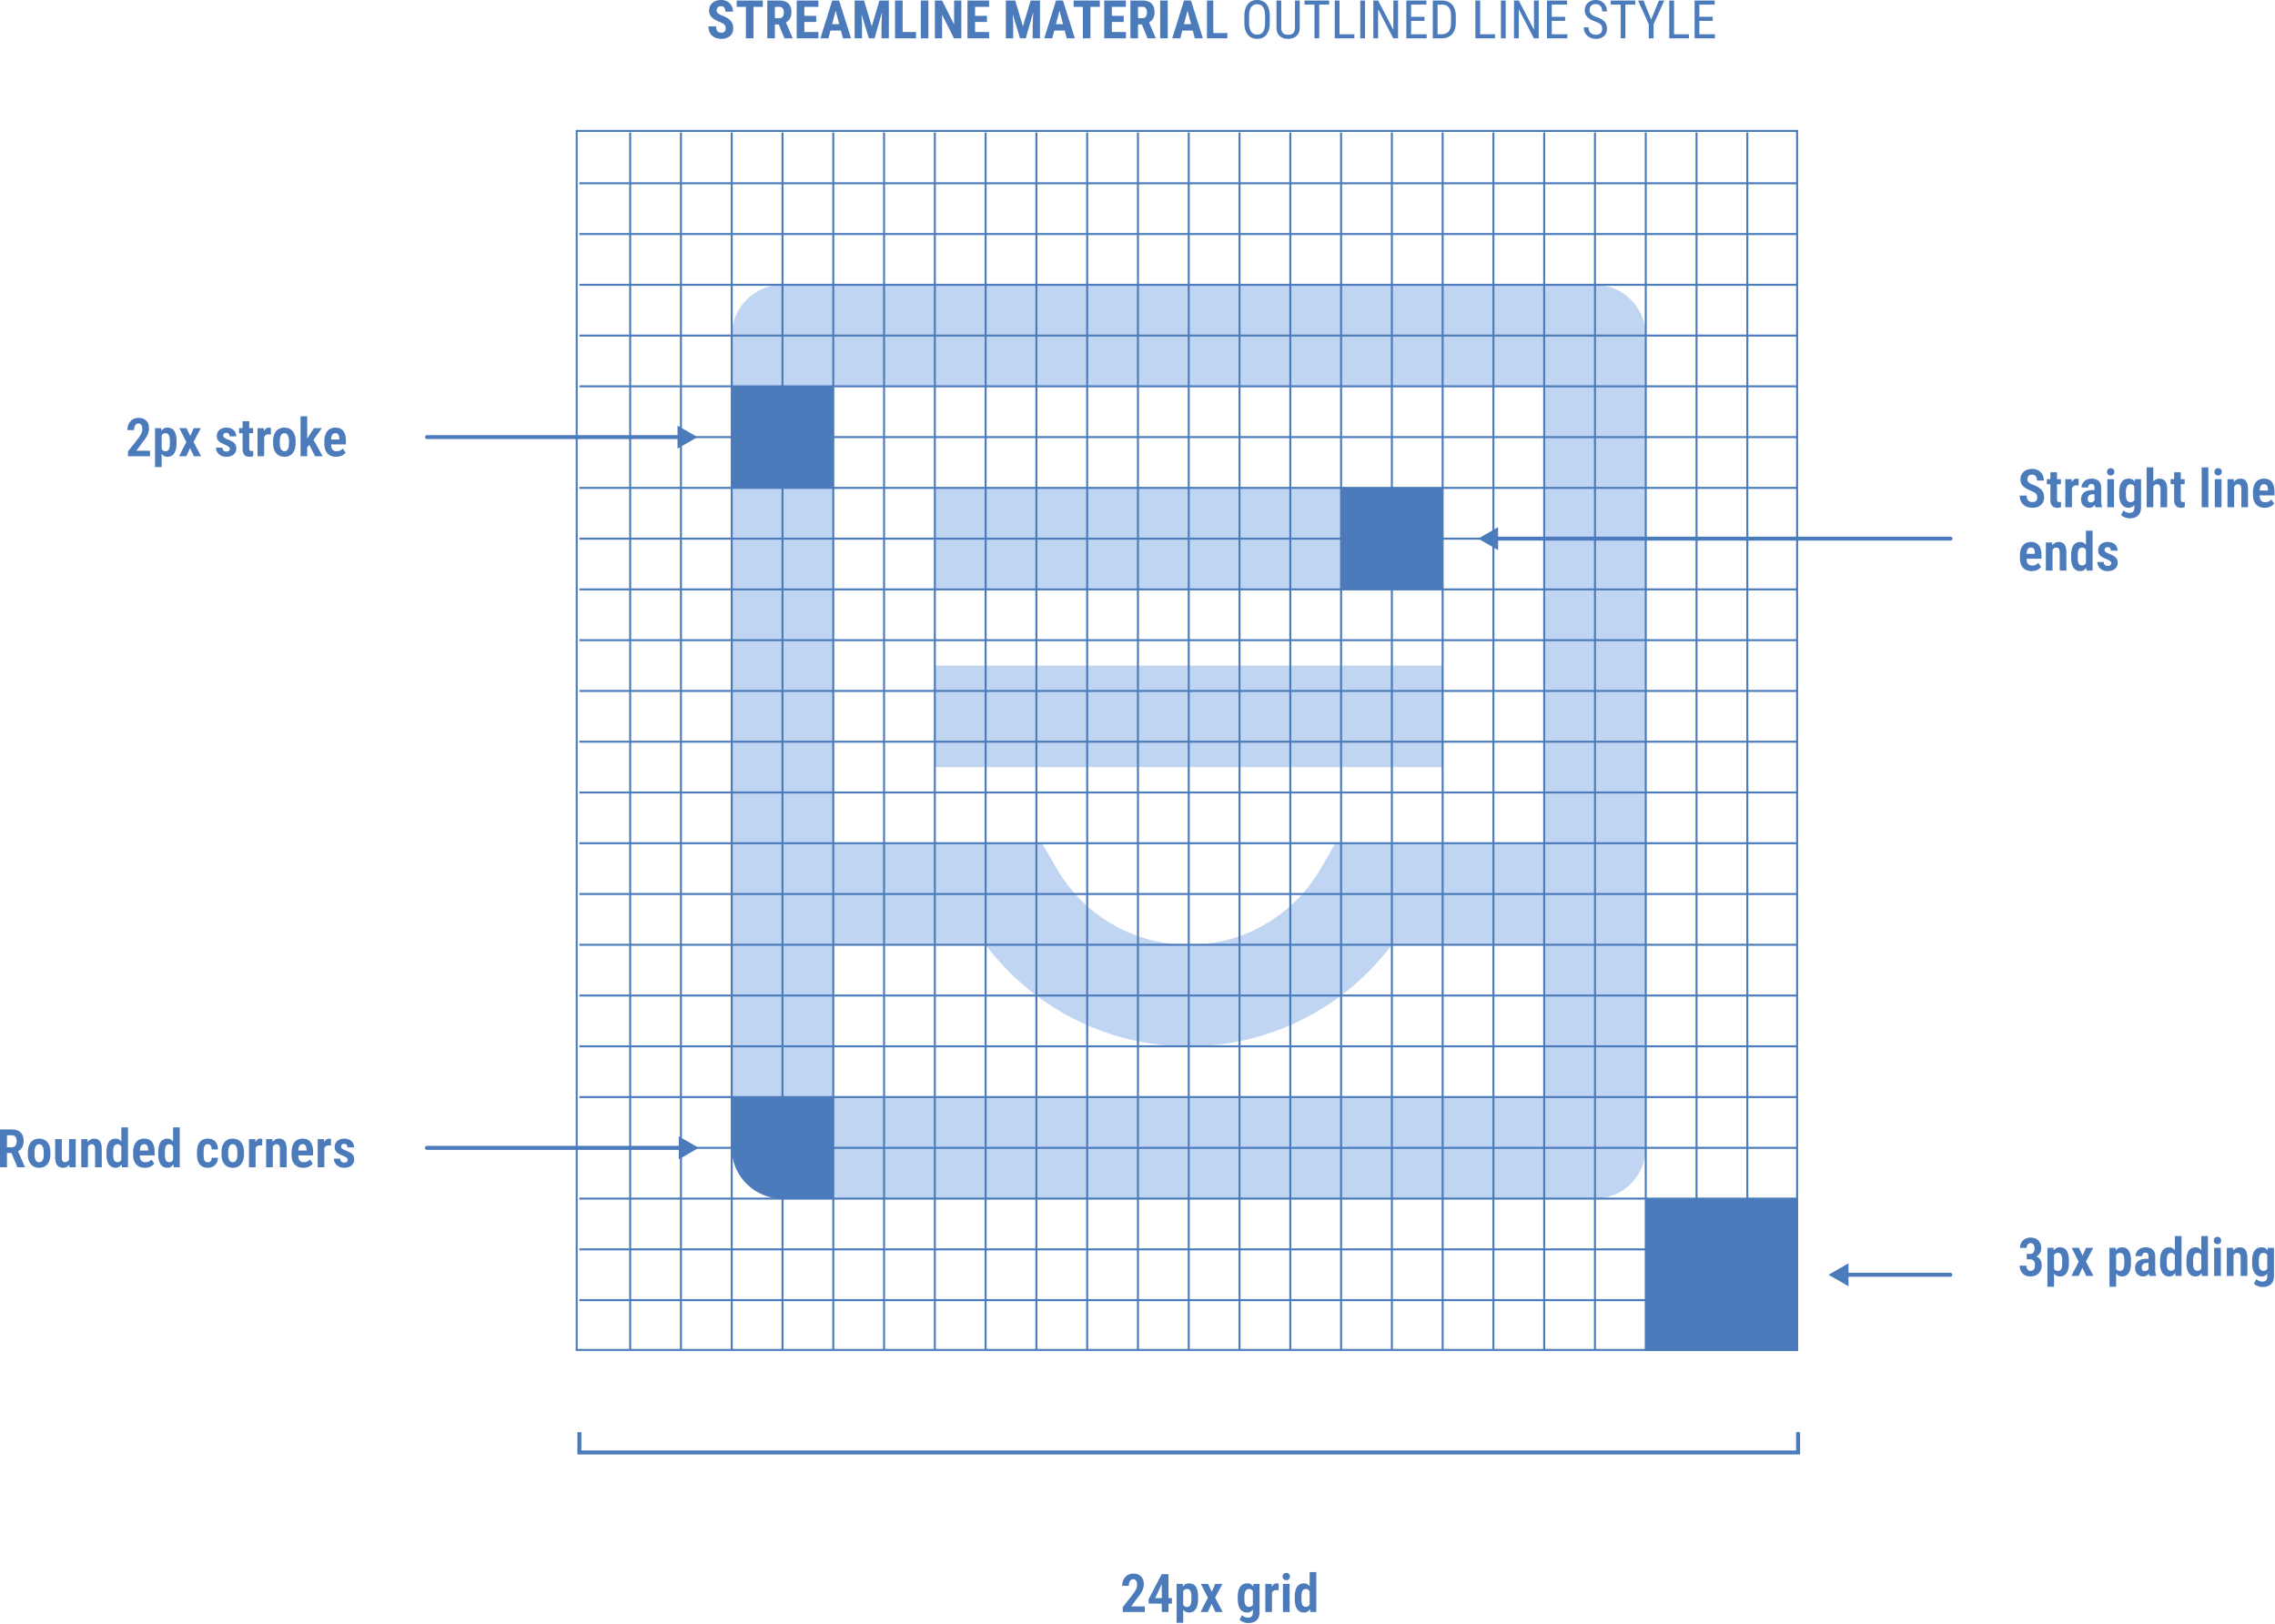 <svg xmlns="http://www.w3.org/2000/svg" width="898" height="641" fill="none"><path fill="#C0D5F1" d="M629.58 112.435c11.07 0 20.044 8.974 20.044 20.044v320.706c0 11.069-8.974 20.043-20.044 20.044H308.874c-11.07 0-20.044-8.974-20.044-20.044V132.479c0-11.071 8.974-20.044 20.044-20.044H629.58ZM328.918 433.141h280.618V373.01h-60.133c-18.262 24.312-47.367 40.089-80.176 40.089-32.81 0-61.915-15.777-80.177-40.089h-60.132v60.131Zm0-100.219h82.42l5.789 10.008c10.427 18.025 29.868 30.08 52.1 30.08 22.232 0 41.673-12.055 52.1-30.08l5.789-10.008h82.42v-180.4H328.918v180.4Zm240.529-30.068H369.006v-40.088h200.441v40.088Zm0-70.154H369.006v-40.088h200.441V232.7Z"/><path fill="#4B7BBA" d="M288.83 152.523h40.088v40.088H288.83zm240.529 40.088h40.088v40.088h-40.088zM288.83 433.141h40.088v40.088h-20.044c-11.07 0-20.044-8.974-20.044-20.044v-20.044Zm432.955 70.154 7.866 4.542v-9.084l-7.866 4.542Zm48.106.787a.788.788 0 0 0 0-1.574v1.574Zm-41.026-.787v.787h41.026v-1.574h-41.026v.787Zm-79.242-30.066h60.132v60.132h-60.132zm-66.144-260.573 7.866 4.542v-9.083l-7.866 4.541Zm186.41.787a.786.786 0 0 0 0-1.573v1.573Zm-179.331-.787v.787h179.331v-1.573H590.558v.786Z"/><path stroke="#4B7BBA" stroke-width="1.573" d="M228.697 565.434v8.017h481.059v-8.017"/><path fill="#4B7BBA" d="m275.303 172.568-7.867-4.541v9.083l7.867-4.542Zm-106.735-.786a.786.786 0 1 0 0 1.573v-1.573Zm99.655.786v-.786h-99.655v1.573h99.655v-.787Zm7.58 280.618-7.867-4.542v9.083l7.867-4.541Zm-107.236-.787a.787.787 0 1 0 0 1.573v-1.573Zm100.156.787v-.787H168.567v1.573h100.156v-.786Z"/><path stroke="#4B7BBA" stroke-width=".787" d="M248.741 52.303V533.36m20.045-481.058V533.36M288.83 52.303V533.36m20.044-481.058V533.36m20.044-481.058V533.36m20.044-481.058V533.36m20.044-481.058V533.36M389.05 52.303V533.36m20.044-481.058V533.36m20.044-481.058V533.36m20.044-481.058V533.36m20.045-481.058V533.36m20.044-481.058V533.36m20.044-481.058V533.36m20.044-481.058V533.36m20.044-481.058V533.36m20.044-481.058V533.36m20.044-481.058V533.36m20.044-481.058V533.36M629.58 52.303V533.36m20.044-481.058V533.36m20.044-481.058V533.36m20.044-481.058V533.36m20.044-461.014H228.697M709.756 92.39H228.697m481.059 20.044H228.697m481.059 20.044H228.697m481.059 20.044H228.697m481.059 20.044H228.697m481.059 20.045-481.059-.001m481.059 20.045H228.697M709.756 232.7H228.697m481.059 20.044H228.697m481.059 20.044H228.697m481.059 20.044H228.697m481.059 20.044H228.697m481.059 20.044H228.697m481.059 20.044H228.697m481.059 20.044H228.697m481.059 20.045H228.697m481.059 20.044H228.697m481.059 20.044H228.697m481.059 20.044H228.697m481.059 20.044H228.697m481.059 20.044H228.697m481.059 20.044H228.697M227.634 51.69h481.729v481.279H227.634z"/><path fill="#4B7BBA" d="M451.882 634.233v2.195h-8.695v-1.887l4.061-5.209c.41-.561.731-1.053.963-1.477a5.63 5.63 0 0 0 .493-1.138c.095-.342.143-.67.143-.984 0-.444-.058-.834-.174-1.169-.116-.342-.287-.605-.513-.79a1.189 1.189 0 0 0-.81-.287c-.403 0-.735.113-.995.339-.259.225-.454.536-.584.933a4.56 4.56 0 0 0-.185 1.353h-2.635c0-.875.174-1.678.523-2.409a4.326 4.326 0 0 1 1.518-1.764c.663-.438 1.459-.656 2.389-.656.889 0 1.637.171 2.245.512.609.342 1.07.824 1.385 1.446.321.622.482 1.364.482 2.225 0 .479-.065.951-.195 1.415-.13.465-.311.927-.544 1.385-.232.458-.516.922-.851 1.394-.335.465-.707.944-1.117 1.436l-2.256 3.137h5.352Zm10.695-3.291v2.194h-9.116l-.102-1.692 5.188-9.946h2.082l-2.123 4.061-2.512 5.383h6.583Zm-1.353-9.444v14.93h-2.636v-14.93h2.636Zm5.824 5.968v13.227h-2.625v-15.36h2.42l.205 2.133Zm5.865 3.004v.81c0 .868-.079 1.634-.236 2.297-.15.663-.376 1.224-.677 1.682a2.98 2.98 0 0 1-1.117 1.035c-.445.226-.964.339-1.559.339-.56 0-1.042-.127-1.446-.38a3.2 3.2 0 0 1-1.025-1.066 6.072 6.072 0 0 1-.666-1.61 13.757 13.757 0 0 1-.37-1.999v-1.251c.076-.766.192-1.467.349-2.102a6.144 6.144 0 0 1 .667-1.651c.28-.465.622-.821 1.025-1.067.41-.253.892-.379 1.446-.379.601 0 1.128.109 1.579.328.451.212.827.537 1.128.974.301.438.526.995.677 1.672.15.669.225 1.459.225 2.368Zm-2.635.81v-.81c0-.547-.034-1.018-.103-1.415-.061-.396-.164-.721-.307-.974a1.294 1.294 0 0 0-.544-.554c-.219-.123-.485-.184-.8-.184-.3 0-.564.061-.789.184-.226.117-.41.284-.554.503-.143.219-.26.482-.348.789-.083.301-.13.636-.144 1.005v2.266c.034.438.113.834.236 1.19.13.355.325.639.584.851.26.205.605.307 1.036.307.321 0 .591-.064.81-.194.219-.13.396-.325.533-.585.144-.26.243-.588.298-.984.061-.397.092-.862.092-1.395Zm6.573-5.947 1.486 3.097 1.344-3.097h2.83l-2.882 5.435 2.984 5.66h-2.84l-1.538-3.21-1.477 3.21h-2.861l2.892-5.63-2.789-5.465h2.851Zm17.944 0h2.389v11.115c0 1.005-.188 1.829-.564 2.471a3.38 3.38 0 0 1-1.569 1.415c-.663.308-1.439.462-2.327.462-.335 0-.718-.048-1.149-.144a5.697 5.697 0 0 1-1.261-.441 3.508 3.508 0 0 1-1.005-.717l.923-1.826a3.41 3.41 0 0 0 1.087.718c.437.185.861.277 1.271.277.417 0 .769-.068 1.056-.205.294-.137.517-.366.667-.687.15-.314.226-.745.226-1.292v-8.603l.256-2.543Zm-6.224 5.968v-.8c0-.909.082-1.699.246-2.369.171-.676.417-1.237.738-1.681a3.118 3.118 0 0 1 1.19-.995 3.63 3.63 0 0 1 1.568-.328c.602 0 1.108.13 1.518.39.41.253.745.611 1.005 1.076.26.465.461 1.019.605 1.661.143.636.253 1.337.328 2.102v1.149a12.018 12.018 0 0 1-.359 2.04 6.032 6.032 0 0 1-.666 1.631 3.206 3.206 0 0 1-1.015 1.076c-.397.253-.875.38-1.436.38a3.52 3.52 0 0 1-1.559-.339 3.321 3.321 0 0 1-1.179-1.015c-.321-.451-.567-1.008-.738-1.671-.164-.67-.246-1.439-.246-2.307Zm2.635-.8v.8c0 .54.034 1.008.103 1.405.075.389.184.711.328.963.15.247.342.431.574.554.232.116.509.174.831.174.437 0 .789-.102 1.056-.307.266-.205.468-.486.605-.841.136-.362.225-.772.266-1.23v-2.164a4.945 4.945 0 0 0-.174-1.015 2.403 2.403 0 0 0-.359-.79c-.15-.225-.342-.4-.574-.523a1.647 1.647 0 0 0-.8-.184c-.314 0-.591.065-.831.195a1.47 1.47 0 0 0-.574.564c-.15.252-.263.581-.338.984a7.711 7.711 0 0 0-.113 1.415Zm10.869-2.861v8.788h-2.625v-11.095h2.492l.133 2.307Zm2.646-2.389-.021 2.615a3.911 3.911 0 0 0-.461-.062 5.876 5.876 0 0 0-.462-.02c-.321 0-.598.054-.83.164a1.566 1.566 0 0 0-.585.471 2.183 2.183 0 0 0-.359.759 4.679 4.679 0 0 0-.153 1.005l-.534-.092c0-.711.055-1.367.164-1.969a6.26 6.26 0 0 1 .503-1.569c.225-.451.502-.8.83-1.046a1.8 1.8 0 0 1 1.128-.379c.13 0 .27.014.421.041.157.02.277.048.359.082Zm4.327.082v11.095h-2.635v-11.095h2.635Zm-2.769-2.892c0-.417.13-.758.39-1.025.26-.273.615-.41 1.066-.41.452 0 .804.137 1.057.41.252.267.379.608.379 1.025 0 .411-.127.752-.379 1.026-.253.266-.605.4-1.057.4-.451 0-.806-.134-1.066-.4-.26-.274-.39-.615-.39-1.026Zm10.664 11.608v-13.371h2.625v15.75l-2.379.01-.246-2.389Zm-5.865-2.748v-.8c0-.909.079-1.699.236-2.369.164-.676.4-1.237.707-1.681a3.01 3.01 0 0 1 1.149-.995c.451-.219.964-.328 1.538-.328.54 0 1.012.13 1.415.39a3.08 3.08 0 0 1 1.015 1.076c.28.465.506 1.019.677 1.661.171.636.29 1.337.359 2.102v1.149a13.526 13.526 0 0 1-.38 2.04 6.032 6.032 0 0 1-.666 1.631c-.28.458-.622.817-1.025 1.076-.397.253-.865.38-1.405.38-.574 0-1.087-.113-1.538-.339a3.205 3.205 0 0 1-1.139-1.015c-.307-.451-.543-1.008-.707-1.671-.157-.67-.236-1.439-.236-2.307Zm2.635-.8v.8c0 .54.031 1.008.093 1.405.061.389.157.711.287.963.136.247.314.431.533.554.226.116.499.174.82.174.41 0 .742-.102.995-.307.26-.205.458-.486.595-.841.136-.362.225-.772.266-1.23v-2.164a4.526 4.526 0 0 0-.164-1.015 2.703 2.703 0 0 0-.359-.79 1.62 1.62 0 0 0-.553-.523 1.546 1.546 0 0 0-.769-.184c-.322 0-.595.065-.821.195a1.374 1.374 0 0 0-.533.564c-.13.252-.229.581-.297.984a9.297 9.297 0 0 0-.093 1.415Zm286.293-135.444h1.354c.39 0 .714-.089.974-.267.26-.185.451-.441.574-.769.123-.328.185-.708.185-1.138 0-.417-.058-.779-.175-1.087a1.532 1.532 0 0 0-.522-.728c-.226-.171-.517-.256-.872-.256-.28 0-.54.075-.779.225a1.52 1.52 0 0 0-.564.656c-.137.281-.205.612-.205.995h-2.625c0-.807.177-1.514.533-2.123a3.818 3.818 0 0 1 1.476-1.435c.622-.349 1.323-.523 2.102-.523.841 0 1.58.161 2.215.482.643.321 1.142.8 1.497 1.435.363.629.544 1.409.544 2.338 0 .451-.086.896-.257 1.333a3.63 3.63 0 0 1-.748 1.2 3.688 3.688 0 0 1-1.241.851c-.485.212-1.049.318-1.692.318h-1.774v-1.507Zm0 2.153v-1.477h1.774c.732 0 1.357.096 1.877.288.526.191.953.461 1.281.81.335.348.578.755.729 1.22.157.465.235.97.235 1.517 0 .698-.112 1.32-.338 1.867-.219.54-.533.998-.943 1.374a4.147 4.147 0 0 1-1.415.861 5.142 5.142 0 0 1-1.744.287 4.993 4.993 0 0 1-1.589-.256 4.197 4.197 0 0 1-1.364-.79 3.797 3.797 0 0 1-.943-1.333c-.226-.54-.338-1.169-.338-1.887h2.625c0 .404.071.763.215 1.077.143.308.338.55.584.728.246.178.534.267.862.267.362 0 .673-.089.933-.267a1.65 1.65 0 0 0 .605-.759c.143-.335.215-.731.215-1.189 0-.554-.075-1.002-.225-1.343-.151-.342-.37-.592-.657-.749-.28-.164-.622-.246-1.025-.246h-1.354Zm10.777-2.42v13.228h-2.625v-15.361h2.42l.205 2.133Zm5.865 3.004v.81c0 .869-.078 1.634-.235 2.297-.151.663-.376 1.224-.677 1.682a3 3 0 0 1-1.118 1.036c-.444.225-.964.338-1.558.338-.561 0-1.043-.126-1.446-.379a3.205 3.205 0 0 1-1.026-1.067 6.058 6.058 0 0 1-.666-1.61 13.87 13.87 0 0 1-.369-1.999v-1.251a14.81 14.81 0 0 1 .348-2.102 6.177 6.177 0 0 1 .667-1.651c.28-.465.622-.82 1.025-1.066.41-.253.892-.38 1.446-.38.602 0 1.128.11 1.579.328.451.212.827.537 1.128.974.301.438.526.995.677 1.672.15.67.225 1.459.225 2.368Zm-2.635.81v-.81c0-.546-.034-1.018-.102-1.415-.062-.396-.164-.721-.308-.974a1.29 1.29 0 0 0-.543-.553 1.612 1.612 0 0 0-.8-.185c-.301 0-.564.062-.79.185a1.44 1.44 0 0 0-.553.502 2.89 2.89 0 0 0-.349.79c-.082.3-.13.635-.144 1.004v2.267c.034.437.113.834.236 1.189.13.355.325.639.585.851.259.205.605.308 1.035.308.322 0 .592-.065.81-.195.219-.13.397-.325.534-.585.143-.259.242-.587.297-.984a9.28 9.28 0 0 0 .092-1.395Zm6.573-5.947 1.487 3.097 1.343-3.097h2.83l-2.881 5.435 2.984 5.66h-2.841l-1.538-3.21-1.476 3.21h-2.861l2.891-5.629-2.789-5.466h2.851Zm14.704 2.133v13.228h-2.625v-15.361h2.42l.205 2.133Zm5.865 3.004v.81c0 .869-.078 1.634-.236 2.297-.15.663-.376 1.224-.676 1.682a3 3 0 0 1-1.118 1.036c-.444.225-.964.338-1.559.338-.56 0-1.042-.126-1.445-.379a3.196 3.196 0 0 1-1.026-1.067 6.058 6.058 0 0 1-.666-1.61 13.87 13.87 0 0 1-.369-1.999v-1.251a14.81 14.81 0 0 1 .348-2.102 6.144 6.144 0 0 1 .667-1.651c.28-.465.622-.82 1.025-1.066.41-.253.892-.38 1.446-.38.601 0 1.128.11 1.579.328.451.212.827.537 1.128.974.301.438.526.995.677 1.672.15.67.225 1.459.225 2.368Zm-2.635.81v-.81c0-.546-.034-1.018-.103-1.415-.061-.396-.164-.721-.307-.974a1.286 1.286 0 0 0-.544-.553c-.218-.123-.485-.185-.799-.185-.301 0-.564.062-.79.185-.226.116-.41.283-.554.502a2.92 2.92 0 0 0-.348.79c-.082.3-.13.635-.144 1.004v2.267c.034.437.113.834.236 1.189.13.355.325.639.584.851.26.205.605.308 1.036.308.321 0 .591-.065.81-.195.219-.13.397-.325.533-.585.144-.259.243-.587.298-.984a9.28 9.28 0 0 0 .092-1.395Zm9.557 2.749v-5.332c0-.363-.048-.65-.144-.862a.889.889 0 0 0-.4-.461 1.29 1.29 0 0 0-.656-.154c-.28 0-.516.058-.708.174-.191.11-.335.27-.43.482a1.82 1.82 0 0 0-.134.728h-2.635c0-.465.092-.906.277-1.323.185-.417.451-.786.8-1.107a3.734 3.734 0 0 1 1.261-.769 4.664 4.664 0 0 1 1.651-.277c.725 0 1.367.123 1.928.369.567.24 1.011.626 1.333 1.159.328.526.492 1.217.492 2.071v5.066c0 .567.031 1.049.092 1.445.069.397.168.735.298 1.016v.174h-2.666a4.6 4.6 0 0 1-.267-1.087 9.483 9.483 0 0 1-.092-1.312Zm.338-4.369.01 1.641h-1.107c-.308 0-.581.044-.82.133a1.674 1.674 0 0 0-.595.38 1.58 1.58 0 0 0-.369.584 2.148 2.148 0 0 0-.123.738c0 .308.044.564.133.769a.975.975 0 0 0 .39.452c.17.095.379.143.625.143.349 0 .649-.075.902-.225a1.65 1.65 0 0 0 .585-.534c.137-.211.188-.41.154-.594l.594 1.066c-.068.253-.174.52-.317.8-.144.28-.329.543-.554.789a2.583 2.583 0 0 1-.81.605c-.315.151-.687.226-1.118.226a3.406 3.406 0 0 1-1.651-.4 2.929 2.929 0 0 1-1.148-1.128c-.28-.492-.421-1.08-.421-1.763 0-.561.093-1.067.277-1.518.185-.451.455-.837.81-1.159.363-.321.821-.567 1.374-.738.554-.178 1.203-.267 1.949-.267h1.23Zm10.069 4.389v-13.371h2.625v15.75l-2.379.01-.246-2.389Zm-5.865-2.748v-.8c0-.909.079-1.699.236-2.368.164-.677.4-1.238.707-1.682a3.02 3.02 0 0 1 1.149-.995c.451-.218.964-.328 1.538-.328.54 0 1.012.13 1.415.39.403.253.742.612 1.015 1.076.28.465.506 1.019.677 1.662.171.635.29 1.336.359 2.102v1.148a13.516 13.516 0 0 1-.38 2.041 6.025 6.025 0 0 1-.666 1.63c-.28.458-.622.817-1.025 1.077-.397.253-.865.379-1.405.379-.574 0-1.087-.113-1.538-.338a3.224 3.224 0 0 1-1.139-1.015c-.307-.452-.543-1.009-.707-1.672-.157-.67-.236-1.439-.236-2.307Zm2.635-.8v.8c0 .54.031 1.008.093 1.405.061.389.157.711.287.964.137.246.314.43.533.553.226.117.499.175.82.175.41 0 .742-.103.995-.308.26-.205.458-.485.595-.841.136-.362.225-.772.266-1.23v-2.164a4.535 4.535 0 0 0-.164-1.015 2.684 2.684 0 0 0-.359-.789 1.61 1.61 0 0 0-.553-.523 1.544 1.544 0 0 0-.769-.185c-.322 0-.595.065-.821.195a1.374 1.374 0 0 0-.533.564c-.13.253-.229.581-.297.984a9.306 9.306 0 0 0-.093 1.415Zm13.648 3.548v-13.371h2.625v15.75l-2.379.01-.246-2.389Zm-5.865-2.748v-.8c0-.909.079-1.699.236-2.368.164-.677.4-1.238.707-1.682a3.02 3.02 0 0 1 1.149-.995c.451-.218.964-.328 1.538-.328.54 0 1.012.13 1.415.39.403.253.742.612 1.015 1.076.28.465.506 1.019.677 1.662.171.635.29 1.336.359 2.102v1.148a13.516 13.516 0 0 1-.38 2.041 6.025 6.025 0 0 1-.666 1.63c-.28.458-.622.817-1.025 1.077-.397.253-.865.379-1.405.379-.574 0-1.087-.113-1.538-.338a3.224 3.224 0 0 1-1.139-1.015c-.307-.452-.543-1.009-.707-1.672-.157-.67-.236-1.439-.236-2.307Zm2.635-.8v.8c0 .54.031 1.008.093 1.405.061.389.157.711.287.964.136.246.314.43.533.553.226.117.499.175.82.175.41 0 .742-.103.995-.308.26-.205.458-.485.595-.841.136-.362.225-.772.266-1.23v-2.164a4.535 4.535 0 0 0-.164-1.015 2.684 2.684 0 0 0-.359-.789 1.61 1.61 0 0 0-.553-.523 1.546 1.546 0 0 0-.769-.185c-.322 0-.595.065-.821.195a1.374 1.374 0 0 0-.533.564c-.13.253-.229.581-.297.984a9.306 9.306 0 0 0-.093 1.415Zm10.941-5.168v11.095h-2.635v-11.095h2.635Zm-2.768-2.891c0-.417.13-.759.389-1.026.26-.273.616-.41 1.067-.41.451 0 .803.137 1.056.41.253.267.379.609.379 1.026 0 .41-.126.752-.379 1.025-.253.267-.605.4-1.056.4-.451 0-.807-.133-1.067-.4-.259-.273-.389-.615-.389-1.025Zm7.772 5.26v8.726h-2.635v-11.095h2.461l.174 2.369Zm-.43 2.789-.759.01c-.014-.813.065-1.548.236-2.204.177-.663.43-1.231.758-1.703a3.485 3.485 0 0 1 1.18-1.086c.458-.253.97-.38 1.538-.38.437 0 .834.075 1.189.226.362.15.673.389.933.718.26.328.462.758.605 1.292.144.533.216 1.186.216 1.958v7.106h-2.636v-7.127c0-.499-.054-.888-.164-1.168-.102-.288-.256-.489-.461-.605-.198-.123-.455-.185-.769-.185-.294 0-.557.082-.79.246-.232.157-.43.383-.595.677a3.7 3.7 0 0 0-.358 1.005 5.718 5.718 0 0 0-.123 1.22Zm14.006-5.158h2.39v11.115c0 1.005-.188 1.829-.564 2.472a3.39 3.39 0 0 1-1.569 1.415c-.663.307-1.439.461-2.328.461-.335 0-.718-.048-1.148-.143a5.809 5.809 0 0 1-1.262-.441 3.51 3.51 0 0 1-1.004-.718l.922-1.825c.294.294.657.533 1.087.717a3.26 3.26 0 0 0 1.272.277c.417 0 .769-.068 1.056-.205.294-.136.516-.365.666-.687.151-.314.226-.745.226-1.292V495.2l.256-2.543Zm-6.224 5.968v-.8c0-.909.082-1.699.246-2.368.171-.677.417-1.238.739-1.682a3.124 3.124 0 0 1 1.189-.995 3.653 3.653 0 0 1 1.569-.328c.601 0 1.107.13 1.517.39.411.253.746.612 1.005 1.076.26.465.462 1.019.605 1.662.144.635.253 1.336.328 2.102v1.148a12.114 12.114 0 0 1-.358 2.041 6.025 6.025 0 0 1-.667 1.63 3.21 3.21 0 0 1-1.015 1.077c-.397.253-.875.379-1.436.379a3.53 3.53 0 0 1-1.558-.338 3.341 3.341 0 0 1-1.179-1.015c-.322-.452-.568-1.009-.739-1.672-.164-.67-.246-1.439-.246-2.307Zm2.635-.8v.8c0 .54.035 1.008.103 1.405.075.389.185.711.328.964.151.246.342.43.574.553.233.117.51.175.831.175.437 0 .789-.103 1.056-.308.267-.205.468-.485.605-.841.137-.362.226-.772.267-1.23v-2.164a5.024 5.024 0 0 0-.175-1.015 2.368 2.368 0 0 0-.359-.789c-.15-.226-.341-.4-.574-.523a1.645 1.645 0 0 0-.8-.185 1.71 1.71 0 0 0-.83.195 1.458 1.458 0 0 0-.574.564c-.151.253-.264.581-.339.984a7.719 7.719 0 0 0-.113 1.415Zm-87.476-301.44c0-.294-.03-.553-.092-.779a1.503 1.503 0 0 0-.328-.636 2.887 2.887 0 0 0-.708-.564 8.047 8.047 0 0 0-1.189-.584 21.274 21.274 0 0 1-1.63-.739 7.075 7.075 0 0 1-1.374-.922 3.866 3.866 0 0 1-.954-1.231c-.226-.472-.338-1.022-.338-1.651 0-.615.109-1.175.328-1.681.225-.513.543-.951.953-1.313a4.295 4.295 0 0 1 1.456-.851 5.667 5.667 0 0 1 1.877-.297c.964 0 1.791.201 2.481.605.691.403 1.224.95 1.6 1.64.376.691.564 1.47.564 2.338h-2.738c0-.451-.068-.851-.205-1.199a1.675 1.675 0 0 0-.625-.831c-.288-.198-.657-.297-1.108-.297-.424 0-.772.085-1.046.256-.273.164-.475.39-.605.677-.13.28-.195.601-.195.964 0 .259.059.495.175.707.123.205.29.393.502.564.212.171.468.335.769.492.308.151.65.298 1.026.441.69.26 1.295.547 1.815.861.519.308.95.657 1.292 1.046.348.383.608.817.779 1.303.171.485.256 1.039.256 1.661 0 .615-.106 1.176-.318 1.681-.212.506-.519.94-.923 1.303a4.225 4.225 0 0 1-1.466.84c-.567.192-1.2.288-1.897.288-.67 0-1.309-.096-1.917-.288a4.695 4.695 0 0 1-1.6-.892 4.13 4.13 0 0 1-1.097-1.497c-.267-.608-.4-1.322-.4-2.143h2.738c0 .458.051.855.154 1.19.102.328.256.594.461.799a1.9 1.9 0 0 0 .738.441c.287.089.612.134.974.134.431 0 .78-.079 1.046-.236.267-.157.462-.373.585-.646a2.35 2.35 0 0 0 .184-.954Zm9.362-7.208v1.999h-5.547v-1.999h5.547Zm-4.153-2.728h2.615v10.582c0 .322.034.571.103.749.068.171.167.287.297.348.137.062.301.093.492.093a2.676 2.676 0 0 0 .698-.093l-.011 2.092a4.174 4.174 0 0 1-.656.185 4.44 4.44 0 0 1-.861.072c-.534 0-1.002-.103-1.405-.308-.397-.212-.708-.554-.933-1.025-.226-.479-.339-1.104-.339-1.877v-10.818Zm8.521 5.035v8.787h-2.625v-11.094h2.492l.133 2.307Zm2.646-2.389-.021 2.614a5.444 5.444 0 0 0-.922-.082c-.322 0-.599.055-.831.165a1.563 1.563 0 0 0-.584.471 2.157 2.157 0 0 0-.359.759 4.676 4.676 0 0 0-.154 1.005l-.533-.092c0-.711.054-1.368.164-1.969a6.195 6.195 0 0 1 .502-1.569c.226-.451.503-.8.831-1.046a1.796 1.796 0 0 1 1.128-.379c.129 0 .27.013.42.041.157.02.277.048.359.082Zm6.245 8.777v-5.332c0-.362-.048-.649-.144-.861a.895.895 0 0 0-.4-.462 1.3 1.3 0 0 0-.656-.154c-.28 0-.516.059-.708.175-.191.109-.335.27-.43.482a1.816 1.816 0 0 0-.134.728h-2.635c0-.465.092-.906.277-1.323.185-.417.451-.786.8-1.107a3.693 3.693 0 0 1 1.261-.769 4.66 4.66 0 0 1 1.651-.277c.724 0 1.367.123 1.928.369a2.785 2.785 0 0 1 1.333 1.159c.328.526.492 1.216.492 2.071v5.065c0 .568.031 1.05.092 1.446.068.397.168.735.297 1.015v.174h-2.666a4.657 4.657 0 0 1-.266-1.086 9.497 9.497 0 0 1-.092-1.313Zm.338-4.368.01 1.641h-1.107c-.308 0-.581.044-.821.133-.232.089-.43.215-.594.379a1.576 1.576 0 0 0-.369.585 2.14 2.14 0 0 0-.123.738c0 .308.044.564.133.769a.976.976 0 0 0 .389.451c.171.096.38.144.626.144.349 0 .649-.075.902-.226.26-.15.455-.328.585-.533.136-.212.188-.41.154-.595l.594 1.067a4.069 4.069 0 0 1-.318.799 3.568 3.568 0 0 1-.553.79 2.598 2.598 0 0 1-.81.605c-.315.15-.687.226-1.118.226a3.417 3.417 0 0 1-1.651-.4 2.942 2.942 0 0 1-1.148-1.128c-.281-.492-.421-1.08-.421-1.764 0-.56.093-1.066.277-1.518.185-.451.455-.837.81-1.158.362-.321.82-.568 1.374-.738.554-.178 1.203-.267 1.948-.267h1.231Zm7.362-4.327v11.094h-2.635v-11.094h2.635Zm-2.768-2.892c0-.417.13-.759.389-1.025.26-.274.616-.41 1.067-.41.451 0 .803.136 1.056.41.253.266.379.608.379 1.025 0 .41-.126.752-.379 1.026-.253.266-.605.399-1.056.399-.451 0-.807-.133-1.067-.399-.259-.274-.389-.616-.389-1.026Zm11.053 2.892h2.39v11.115c0 1.005-.188 1.829-.564 2.471a3.385 3.385 0 0 1-1.569 1.415c-.663.308-1.439.462-2.328.462-.335 0-.718-.048-1.148-.144a5.809 5.809 0 0 1-1.262-.441 3.473 3.473 0 0 1-1.004-.718l.922-1.825c.294.294.657.533 1.087.718a3.26 3.26 0 0 0 1.272.277c.417 0 .769-.069 1.056-.205.294-.137.516-.366.666-.687.151-.315.226-.745.226-1.292v-8.603l.256-2.543Zm-6.224 5.968v-.8c0-.909.082-1.699.246-2.369.171-.677.417-1.237.739-1.682a3.121 3.121 0 0 1 1.189-.994 3.638 3.638 0 0 1 1.569-.328c.601 0 1.107.13 1.518.389.41.253.745.612 1.004 1.077.26.465.462 1.019.605 1.661.144.636.253 1.337.328 2.102v1.149a12.02 12.02 0 0 1-.358 2.04 6.046 6.046 0 0 1-.667 1.631 3.206 3.206 0 0 1-1.015 1.076c-.397.253-.875.38-1.436.38a3.516 3.516 0 0 1-1.558-.339 3.331 3.331 0 0 1-1.179-1.015c-.322-.451-.568-1.008-.739-1.671-.164-.67-.246-1.439-.246-2.307Zm2.636-.8v.8c0 .54.034 1.008.102 1.404.075.39.185.711.328.964.151.246.342.431.574.554.233.116.51.174.831.174.437 0 .79-.102 1.056-.307.267-.205.468-.486.605-.841.137-.363.226-.773.267-1.231v-2.163a5.012 5.012 0 0 0-.175-1.015 2.383 2.383 0 0 0-.359-.79c-.15-.226-.341-.4-.574-.523a1.644 1.644 0 0 0-.8-.184 1.71 1.71 0 0 0-.83.194 1.458 1.458 0 0 0-.574.564c-.151.253-.264.581-.339.985a7.72 7.72 0 0 0-.112 1.415Zm10.817-9.824v15.75h-2.635v-15.75h2.635Zm-.42 9.813-.769.011a8.501 8.501 0 0 1 .236-2.143c.171-.657.413-1.224.728-1.702a3.498 3.498 0 0 1 1.138-1.128c.451-.267.95-.4 1.497-.4.451 0 .865.078 1.241.236.376.15.7.393.974.728.273.335.482.772.625 1.312.151.533.226 1.186.226 1.959v7.064h-2.635v-7.085c0-.499-.052-.895-.154-1.189-.103-.294-.26-.503-.472-.626-.205-.123-.461-.184-.769-.184-.321 0-.601.082-.841.246a1.842 1.842 0 0 0-.584.676 3.662 3.662 0 0 0-.338 1.005 6.769 6.769 0 0 0-.103 1.22Zm12.797-5.157v1.999h-5.548v-1.999h5.548Zm-4.153-2.728h2.615v10.582c0 .322.034.571.102.749.069.171.168.287.298.348.136.062.3.093.492.093a2.696 2.696 0 0 0 .697-.093l-.01 2.092a4.174 4.174 0 0 1-.656.185c-.24.048-.527.072-.862.072-.533 0-1.001-.103-1.405-.308-.396-.212-.707-.554-.933-1.025-.225-.479-.338-1.104-.338-1.877v-10.818Zm13.504-1.928v15.75h-2.635v-15.75h2.635Zm5.189 4.656v11.094h-2.635v-11.094h2.635Zm-2.769-2.892c0-.417.13-.759.39-1.025.26-.274.615-.41 1.066-.41.452 0 .804.136 1.057.41.252.266.379.608.379 1.025 0 .41-.127.752-.379 1.026-.253.266-.605.399-1.057.399-.451 0-.806-.133-1.066-.399-.26-.274-.39-.616-.39-1.026Zm7.773 5.26v8.726h-2.635v-11.094h2.46l.175 2.368Zm-.431 2.789-.759.011c-.013-.814.065-1.549.236-2.205.178-.663.431-1.23.759-1.702a3.485 3.485 0 0 1 1.179-1.087 3.127 3.127 0 0 1 1.538-.379c.438 0 .834.075 1.19.225.362.151.673.39.933.718.26.328.461.759.605 1.292.143.533.215 1.186.215 1.959v7.105h-2.635v-7.126c0-.499-.055-.889-.164-1.169-.103-.287-.257-.489-.462-.605-.198-.123-.454-.184-.769-.184-.294 0-.557.082-.789.246a1.922 1.922 0 0 0-.595.676 3.7 3.7 0 0 0-.359 1.005 5.725 5.725 0 0 0-.123 1.22Zm12.489 6.143c-.738 0-1.394-.113-1.968-.339a3.88 3.88 0 0 1-1.446-.984c-.397-.431-.701-.961-.913-1.59-.205-.628-.307-1.35-.307-2.163v-.995c0-.923.106-1.722.317-2.399.212-.684.506-1.248.882-1.692a3.554 3.554 0 0 1 1.374-1.005 4.579 4.579 0 0 1 1.785-.338c.697 0 1.305.116 1.825.348.526.226.96.564 1.302 1.015.342.452.595 1.012.759 1.682.171.663.256 1.432.256 2.307v1.261h-7.321v-1.917h4.737v-.256a4.71 4.71 0 0 0-.174-1.221c-.103-.335-.267-.587-.492-.758-.219-.178-.52-.267-.903-.267-.301 0-.56.062-.779.185-.219.116-.397.3-.533.553-.13.246-.229.578-.298.995-.068.41-.102.913-.102 1.507v.995c0 .526.048.974.143 1.343.096.362.236.66.421.892.184.226.41.39.677.492.266.103.577.154.933.154.533 0 1.001-.095 1.404-.287a3.397 3.397 0 0 0 1.046-.789l1.098 1.609a4.08 4.08 0 0 1-.811.79 4.472 4.472 0 0 1-1.24.625c-.479.165-1.036.247-1.672.247Zm-91.998 25c-.738 0-1.394-.113-1.968-.339a3.88 3.88 0 0 1-1.446-.984c-.397-.431-.701-.961-.913-1.59-.205-.628-.307-1.35-.307-2.163v-.995c0-.923.106-1.722.317-2.399.212-.684.506-1.248.882-1.692a3.554 3.554 0 0 1 1.374-1.005 4.577 4.577 0 0 1 1.784-.338c.698 0 1.306.116 1.826.348.526.226.96.564 1.302 1.015.342.452.595 1.012.759 1.682.171.663.256 1.432.256 2.307v1.261h-7.321v-1.917h4.737v-.256a4.71 4.71 0 0 0-.174-1.221c-.103-.335-.267-.587-.492-.758-.219-.178-.52-.267-.903-.267-.301 0-.56.062-.779.185-.219.116-.397.3-.533.553-.13.246-.229.578-.298.995-.068.41-.102.913-.102 1.507v.995c0 .526.048.974.143 1.343.096.362.236.66.421.892.184.226.41.39.677.492.266.103.577.154.933.154.533 0 1.001-.095 1.404-.287a3.397 3.397 0 0 0 1.046-.789l1.098 1.609a4.08 4.08 0 0 1-.811.79 4.472 4.472 0 0 1-1.24.625c-.479.165-1.036.247-1.672.247Zm8.244-8.932v8.726h-2.635v-11.094h2.461l.174 2.368Zm-.43 2.789-.759.011c-.014-.814.065-1.549.236-2.205.178-.663.431-1.23.759-1.702a3.485 3.485 0 0 1 1.179-1.087 3.127 3.127 0 0 1 1.538-.379c.437 0 .834.075 1.189.225.363.151.674.39.933.718.26.328.462.759.605 1.292.144.533.216 1.186.216 1.959v7.105h-2.635v-7.126c0-.499-.055-.889-.165-1.169-.102-.287-.256-.489-.461-.605-.198-.123-.455-.184-.769-.184-.294 0-.557.082-.79.246a1.93 1.93 0 0 0-.594.676 3.7 3.7 0 0 0-.359 1.005 5.725 5.725 0 0 0-.123 1.22Zm13.617 3.559v-13.372H826v15.75l-2.379.011-.246-2.389Zm-5.865-2.748v-.8c0-.909.078-1.699.236-2.369.164-.677.4-1.237.707-1.682a3.009 3.009 0 0 1 1.149-.994c.451-.219.963-.328 1.538-.328.54 0 1.011.13 1.415.389.403.253.741.612 1.015 1.077.28.465.506 1.019.677 1.661.17.636.29 1.337.358 2.102v1.149a13.529 13.529 0 0 1-.379 2.04 6.045 6.045 0 0 1-.666 1.631 3.305 3.305 0 0 1-1.026 1.076c-.396.253-.865.38-1.405.38-.574 0-1.087-.113-1.538-.339a3.22 3.22 0 0 1-1.138-1.015c-.307-.451-.543-1.008-.707-1.671-.158-.67-.236-1.439-.236-2.307Zm2.635-.8v.8c0 .54.031 1.008.092 1.404.062.39.158.711.287.964.137.246.315.431.534.554.225.116.499.174.82.174.41 0 .742-.102.995-.307.259-.205.458-.486.594-.841.137-.363.226-.773.267-1.231v-2.163a4.583 4.583 0 0 0-.164-1.015 2.729 2.729 0 0 0-.359-.79c-.15-.226-.335-.4-.554-.523a1.543 1.543 0 0 0-.769-.184c-.321 0-.595.064-.82.194a1.368 1.368 0 0 0-.533.564c-.13.253-.229.581-.298.985a9.44 9.44 0 0 0-.092 1.415Zm13.197 2.963a.86.86 0 0 0-.205-.564c-.13-.164-.339-.331-.626-.502a9.324 9.324 0 0 0-1.138-.554 13.688 13.688 0 0 1-1.364-.626 4.962 4.962 0 0 1-.994-.717 2.657 2.657 0 0 1-.616-.903 3.165 3.165 0 0 1-.205-1.179c0-.458.086-.885.257-1.282a3.1 3.1 0 0 1 .738-1.045 3.553 3.553 0 0 1 1.189-.708 4.522 4.522 0 0 1 1.569-.256c.814 0 1.511.147 2.092.441.588.287 1.036.69 1.343 1.21.315.519.472 1.117.472 1.794h-2.625c0-.26-.044-.496-.133-.708a1.082 1.082 0 0 0-.421-.502c-.191-.13-.437-.195-.738-.195-.253 0-.472.051-.656.154a1.096 1.096 0 0 0-.554.974.96.96 0 0 0 .092.431c.069.123.175.242.318.359.144.109.335.225.574.348.247.117.551.253.913.41.738.281 1.35.578 1.835.893.486.307.848.669 1.087 1.086.24.411.359.923.359 1.539 0 .485-.092.929-.277 1.333a2.963 2.963 0 0 1-.799 1.045c-.342.288-.756.51-1.241.667a5.508 5.508 0 0 1-1.63.226c-.882 0-1.627-.175-2.236-.523-.601-.349-1.059-.8-1.374-1.354a3.526 3.526 0 0 1-.461-1.733h2.522c.014.397.092.711.236.944.15.225.345.382.584.471.24.089.496.134.77.134.3 0 .55-.041.748-.124a.93.93 0 0 0 .441-.379c.103-.171.154-.372.154-.605ZM59.214 177.937v2.194h-8.695v-1.887l4.06-5.209c.41-.56.731-1.053.964-1.476.232-.424.396-.804.492-1.139.096-.341.144-.67.144-.984 0-.444-.058-.834-.175-1.169-.116-.342-.287-.605-.512-.789a1.184 1.184 0 0 0-.81-.288c-.404 0-.735.113-.995.339-.26.225-.455.536-.584.933a4.564 4.564 0 0 0-.185 1.353h-2.635c0-.875.174-1.678.523-2.409a4.333 4.333 0 0 1 1.517-1.764c.663-.437 1.46-.656 2.39-.656.888 0 1.637.171 2.245.513.608.341 1.07.823 1.384 1.445.322.622.482 1.364.482 2.225 0 .479-.065.951-.195 1.415a7.51 7.51 0 0 1-.543 1.385 11.08 11.08 0 0 1-.851 1.394c-.335.465-.708.944-1.118 1.436l-2.256 3.138h5.353Zm4.604-6.768v13.227h-2.625v-15.36h2.42l.205 2.133Zm5.865 3.004v.81c0 .869-.079 1.634-.236 2.297-.15.663-.376 1.224-.677 1.682a2.99 2.99 0 0 1-1.117 1.036c-.445.225-.964.338-1.559.338-.56 0-1.042-.127-1.446-.379a3.204 3.204 0 0 1-1.025-1.067 6.052 6.052 0 0 1-.666-1.61 13.857 13.857 0 0 1-.37-1.999v-1.251c.076-.766.192-1.467.349-2.102a6.17 6.17 0 0 1 .666-1.651c.28-.465.623-.82 1.026-1.067.41-.252.892-.379 1.446-.379.601 0 1.128.109 1.579.328.451.212.827.537 1.128.974.3.438.526.995.676 1.672.15.67.226 1.459.226 2.368Zm-2.635.81v-.81c0-.547-.034-1.018-.103-1.415-.061-.396-.164-.721-.307-.974a1.294 1.294 0 0 0-.544-.554c-.218-.123-.485-.184-.8-.184-.3 0-.564.061-.79.184a1.45 1.45 0 0 0-.553.503 2.91 2.91 0 0 0-.349.789 4.45 4.45 0 0 0-.143 1.005v2.266c.034.438.113.834.236 1.19.13.355.324.639.584.851.26.205.605.308 1.036.308.321 0 .591-.065.81-.195.219-.13.397-.325.533-.585.144-.259.243-.588.297-.984.062-.397.093-.861.093-1.395Zm6.572-5.947 1.487 3.097 1.344-3.097h2.83l-2.882 5.435 2.984 5.66h-2.84l-1.538-3.21-1.477 3.21h-2.86l2.891-5.63-2.789-5.465h2.85Zm17.104 8.131a.855.855 0 0 0-.205-.563c-.13-.165-.338-.332-.626-.503a9.508 9.508 0 0 0-1.138-.554 13.668 13.668 0 0 1-1.363-.625 4.964 4.964 0 0 1-.995-.718 2.645 2.645 0 0 1-.615-.902 3.159 3.159 0 0 1-.205-1.179 3.2 3.2 0 0 1 .256-1.282 3.09 3.09 0 0 1 .738-1.046 3.548 3.548 0 0 1 1.19-.708c.465-.17.988-.256 1.569-.256.813 0 1.51.147 2.091.441.588.287 1.036.69 1.344 1.21.314.519.471 1.118.471 1.794h-2.625a1.81 1.81 0 0 0-.133-.707 1.08 1.08 0 0 0-.42-.503c-.192-.129-.438-.194-.739-.194-.253 0-.471.051-.656.153a1.098 1.098 0 0 0-.554.975c0 .164.031.307.093.43.068.123.174.243.317.359.144.109.335.226.575.349.246.116.55.253.912.41.739.28 1.35.577 1.836.892.485.308.847.67 1.087 1.087.239.41.359.923.359 1.538 0 .485-.093.93-.277 1.333a2.978 2.978 0 0 1-.8 1.046 3.653 3.653 0 0 1-1.24.666 5.477 5.477 0 0 1-1.631.226c-.882 0-1.627-.174-2.236-.523-.601-.349-1.06-.8-1.374-1.354a3.517 3.517 0 0 1-.461-1.732h2.522c.014.396.093.711.236.943.15.226.346.383.585.472.239.088.495.133.769.133.3 0 .55-.041.748-.123a.93.93 0 0 0 .441-.38 1.15 1.15 0 0 0 .154-.605Zm9.188-8.131v2h-5.548v-2h5.548Zm-4.153-2.727h2.615v10.582c0 .321.034.57.102.748a.617.617 0 0 0 .297.349c.137.061.301.092.493.092a2.571 2.571 0 0 0 .697-.092l-.01 2.092a4.178 4.178 0 0 1-.657.184 4.44 4.44 0 0 1-.861.072c-.533 0-1.001-.103-1.405-.308-.396-.212-.707-.553-.933-1.025-.225-.479-.338-1.104-.338-1.877v-10.817Zm8.521 5.034v8.788h-2.625v-11.095h2.491l.134 2.307Zm2.645-2.389-.02 2.615a4.153 4.153 0 0 0-.462-.062 5.872 5.872 0 0 0-.461-.02c-.321 0-.598.055-.831.164a1.556 1.556 0 0 0-.584.472 2.178 2.178 0 0 0-.359.758 4.74 4.74 0 0 0-.154 1.005l-.533-.092c0-.711.055-1.367.164-1.969a6.261 6.261 0 0 1 .502-1.569c.226-.451.503-.799.831-1.046a1.802 1.802 0 0 1 1.128-.379c.13 0 .27.014.42.041a1.5 1.5 0 0 1 .359.082Zm.882 6.04v-.81c0-.869.106-1.634.318-2.297.212-.67.513-1.231.902-1.682.39-.451.855-.793 1.395-1.025a4.585 4.585 0 0 1 1.815-.349c.677 0 1.285.116 1.825.349a3.792 3.792 0 0 1 1.405 1.025c.396.451.697 1.012.902 1.682.212.663.318 1.428.318 2.297v.81c0 .868-.106 1.633-.318 2.297-.205.663-.506 1.223-.902 1.681-.39.451-.858.793-1.405 1.026a4.652 4.652 0 0 1-1.805.338 4.728 4.728 0 0 1-1.815-.338 3.911 3.911 0 0 1-1.404-1.026c-.397-.458-.701-1.018-.913-1.681-.212-.664-.318-1.429-.318-2.297Zm2.635-.81v.81c0 .54.041 1.008.123 1.404.082.39.202.715.359.975.164.259.356.454.575.584.225.123.478.185.758.185.301 0 .564-.062.79-.185.225-.13.413-.325.564-.584.15-.26.263-.585.338-.975.075-.396.113-.864.113-1.404v-.81a6.38 6.38 0 0 0-.133-1.385 3.13 3.13 0 0 0-.359-.984 1.628 1.628 0 0 0-.574-.585 1.444 1.444 0 0 0-.759-.205c-.274 0-.52.069-.738.205a1.74 1.74 0 0 0-.575.585 3.13 3.13 0 0 0-.359.984 6.904 6.904 0 0 0-.123 1.385Zm10.818-9.813v15.76h-2.625v-15.76h2.625Zm5.794 4.665-3.928 5.445-2.358 2.666-.81-2.143 1.774-2.564 2.174-3.404h3.148Zm-2.687 11.095-2.584-5.148 1.733-1.784 3.866 6.932h-3.015Zm8.316.205c-.738 0-1.394-.113-1.969-.338a3.886 3.886 0 0 1-1.445-.985c-.397-.43-.701-.96-.913-1.589-.205-.629-.308-1.35-.308-2.164v-.994c0-.923.106-1.723.318-2.4.212-.683.506-1.247.882-1.692a3.554 3.554 0 0 1 1.374-1.005 4.595 4.595 0 0 1 1.784-.338c.697 0 1.306.116 1.825.349a3.17 3.17 0 0 1 1.303 1.015c.341.451.594 1.012.758 1.681.171.664.257 1.433.257 2.308v1.261h-7.321v-1.918h4.737v-.256c-.014-.479-.072-.885-.175-1.22-.102-.335-.266-.588-.492-.759-.218-.178-.519-.267-.902-.267-.301 0-.561.062-.779.185a1.307 1.307 0 0 0-.534.554c-.129.246-.229.577-.297.994a9.42 9.42 0 0 0-.102 1.508v.994c0 .527.047.974.143 1.344.096.362.236.659.421.892.184.225.41.389.676.492.267.102.578.154.933.154.534 0 1.002-.096 1.405-.288a3.41 3.41 0 0 0 1.046-.789l1.097 1.61c-.198.266-.468.53-.81.789a4.48 4.48 0 0 1-1.241.626c-.478.164-1.035.246-1.671.246ZM0 445.916h4.645c.991 0 1.835.171 2.533.513a3.522 3.522 0 0 1 1.59 1.517c.368.67.553 1.494.553 2.471 0 .78-.113 1.457-.339 2.031a3.775 3.775 0 0 1-.943 1.425 4.22 4.22 0 0 1-1.466.892l-.83.472H1.896l-.01-2.287h2.696c.445 0 .814-.099 1.108-.297.3-.198.523-.472.666-.82a3.12 3.12 0 0 0 .226-1.221c0-.499-.068-.926-.205-1.281a1.616 1.616 0 0 0-.626-.831c-.28-.191-.649-.287-1.107-.287H2.748v12.633H0v-14.93Zm6.87 14.93-2.8-6.686h2.882l2.85 6.542v.144H6.87Zm4.132-5.138v-.81c0-.868.106-1.633.318-2.296.212-.67.513-1.231.903-1.682.39-.451.854-.793 1.394-1.025a4.584 4.584 0 0 1 1.815-.349c.677 0 1.285.116 1.825.349a3.79 3.79 0 0 1 1.405 1.025c.397.451.697 1.012.902 1.682.212.663.318 1.428.318 2.296v.81c0 .869-.106 1.634-.318 2.297-.205.663-.505 1.224-.902 1.682a3.79 3.79 0 0 1-1.405 1.025 4.632 4.632 0 0 1-1.804.339 4.709 4.709 0 0 1-1.815-.339 3.904 3.904 0 0 1-1.405-1.025c-.397-.458-.7-1.019-.913-1.682-.212-.663-.318-1.428-.318-2.297Zm2.636-.81v.81c0 .541.04 1.009.123 1.405.082.39.201.715.359.974.164.26.355.455.574.585.225.123.478.184.759.184.3 0 .564-.061.79-.184a1.55 1.55 0 0 0 .563-.585c.15-.259.263-.584.338-.974.076-.396.113-.864.113-1.405v-.81c0-.526-.044-.987-.133-1.384a3.13 3.13 0 0 0-.359-.984 1.625 1.625 0 0 0-.574-.585 1.442 1.442 0 0 0-.759-.205c-.273 0-.52.069-.738.205-.219.13-.41.325-.574.585-.158.26-.277.588-.36.984a6.9 6.9 0 0 0-.122 1.384Zm13.607 3.302v-8.449h2.635v11.095h-2.471l-.164-2.646Zm.338-2.297.77-.02c0 .745-.07 1.432-.206 2.061-.137.629-.349 1.176-.636 1.64a3.141 3.141 0 0 1-1.097 1.087c-.437.253-.957.38-1.559.38-.457 0-.875-.075-1.25-.226a2.521 2.521 0 0 1-.975-.728c-.273-.335-.485-.762-.635-1.282-.15-.526-.226-1.155-.226-1.886v-7.178h2.635v7.198c0 .342.028.636.082.882.062.239.147.434.257.585.11.143.236.246.38.307.143.062.3.092.47.092.5 0 .893-.126 1.18-.379.294-.253.502-.598.625-1.036.123-.444.185-.943.185-1.497Zm7.127-3.783v8.726h-2.636v-11.095h2.461l.175 2.369Zm-.431 2.789-.759.01c-.014-.814.065-1.548.236-2.205.178-.663.43-1.23.759-1.702a3.498 3.498 0 0 1 1.179-1.087c.458-.253.97-.379 1.538-.379.437 0 .834.075 1.19.225.362.151.673.39.933.718.26.328.46.759.605 1.292.143.533.215 1.186.215 1.959v7.106H37.54v-7.127c0-.499-.055-.888-.164-1.169-.103-.287-.257-.488-.462-.605-.198-.123-.455-.184-.769-.184-.294 0-.557.082-.79.246-.232.157-.43.383-.594.677a3.698 3.698 0 0 0-.36 1.004 5.721 5.721 0 0 0-.122 1.221Zm13.617 3.558v-13.371h2.625v15.75l-2.379.01-.246-2.389Zm-5.865-2.748v-.8c0-.909.078-1.699.236-2.369.164-.676.4-1.237.707-1.681a3.004 3.004 0 0 1 1.149-.995c.45-.219.963-.328 1.538-.328.54 0 1.011.13 1.415.39.403.252.741.611 1.015 1.076.28.465.506 1.019.677 1.661.17.636.29 1.337.358 2.102v1.149a13.553 13.553 0 0 1-.379 2.04 6.029 6.029 0 0 1-.666 1.631c-.28.458-.623.817-1.026 1.076-.396.253-.865.38-1.405.38-.574 0-1.087-.113-1.538-.339a3.204 3.204 0 0 1-1.138-1.015c-.307-.451-.543-1.008-.707-1.671-.158-.67-.236-1.439-.236-2.307Zm2.635-.8v.8c0 .54.03 1.008.092 1.405.062.389.157.71.287.963.137.246.315.431.534.554.225.116.499.174.82.174.41 0 .742-.102.995-.307.26-.205.458-.486.594-.841a4.65 4.65 0 0 0 .267-1.23v-2.164a4.56 4.56 0 0 0-.164-1.015 2.713 2.713 0 0 0-.36-.79c-.15-.225-.334-.4-.553-.523a1.543 1.543 0 0 0-.769-.184c-.321 0-.594.065-.82.195a1.374 1.374 0 0 0-.533.564c-.13.252-.23.581-.298.984a9.37 9.37 0 0 0-.092 1.415Zm12.52 6.132c-.738 0-1.395-.113-1.969-.339a3.876 3.876 0 0 1-1.445-.984c-.397-.431-.701-.96-.913-1.589-.205-.629-.308-1.35-.308-2.164v-.995c0-.922.106-1.722.318-2.399.212-.684.506-1.248.882-1.692a3.55 3.55 0 0 1 1.374-1.005 4.595 4.595 0 0 1 1.784-.338c.697 0 1.306.116 1.825.349.527.225.96.563 1.303 1.015.341.451.594 1.011.758 1.681.171.663.257 1.432.257 2.307v1.262H53.73v-1.918h4.738v-.256a4.667 4.667 0 0 0-.175-1.22c-.102-.335-.266-.588-.492-.759-.218-.178-.52-.267-.902-.267-.3 0-.56.062-.78.185a1.306 1.306 0 0 0-.533.554c-.13.246-.229.577-.297.994a9.36 9.36 0 0 0-.102 1.507v.995c0 .526.047.974.143 1.343.096.363.236.66.42.892.185.226.41.39.677.493.267.102.578.153.933.153.534 0 1.002-.095 1.405-.287a3.403 3.403 0 0 0 1.046-.789l1.097 1.61a4.082 4.082 0 0 1-.81.789 4.483 4.483 0 0 1-1.24.626c-.48.164-1.036.246-1.672.246Zm11.136-2.584v-13.371h2.625v15.75l-2.38.01-.245-2.389Zm-5.866-2.748v-.8c0-.909.08-1.699.236-2.369.164-.676.4-1.237.708-1.681a3.005 3.005 0 0 1 1.148-.995c.451-.219.964-.328 1.538-.328.54 0 1.012.13 1.415.39.404.252.742.611 1.016 1.076.28.465.505 1.019.676 1.661a12.5 12.5 0 0 1 .36 2.102v1.149a13.54 13.54 0 0 1-.38 2.04 6.026 6.026 0 0 1-.667 1.631c-.28.458-.622.817-1.025 1.076-.396.253-.865.38-1.405.38-.574 0-1.087-.113-1.538-.339a3.204 3.204 0 0 1-1.138-1.015c-.308-.451-.544-1.008-.708-1.671-.157-.67-.236-1.439-.236-2.307Zm2.636-.8v.8c0 .54.03 1.008.092 1.405.062.389.157.71.287.963.137.246.315.431.533.554.226.116.5.174.82.174.41 0 .742-.102.995-.307.26-.205.458-.486.595-.841.137-.362.226-.772.267-1.23v-2.164a4.56 4.56 0 0 0-.164-1.015 2.716 2.716 0 0 0-.36-.79c-.15-.225-.334-.4-.553-.523a1.543 1.543 0 0 0-.769-.184c-.321 0-.595.065-.82.195a1.375 1.375 0 0 0-.534.564c-.13.252-.229.581-.297.984a9.37 9.37 0 0 0-.092 1.415Zm16.98 3.937c.287 0 .54-.058.76-.174.218-.123.389-.314.512-.574.123-.26.188-.598.195-1.015h2.481c-.007.806-.188 1.507-.543 2.102a3.612 3.612 0 0 1-1.405 1.374c-.581.321-1.234.482-1.959.482-.738 0-1.384-.116-1.938-.349a3.452 3.452 0 0 1-1.353-1.035c-.356-.459-.622-1.016-.8-1.672-.178-.656-.267-1.405-.267-2.245v-.903c0-.841.09-1.589.267-2.245.178-.657.444-1.21.8-1.662a3.326 3.326 0 0 1 1.353-1.035c.547-.239 1.19-.359 1.928-.359.786 0 1.47.164 2.05.492.582.328 1.036.81 1.365 1.446.328.629.495 1.405.502 2.328h-2.481c-.007-.452-.065-.828-.175-1.128-.11-.308-.273-.54-.492-.698-.212-.164-.482-.246-.81-.246-.355 0-.646.072-.872.216a1.297 1.297 0 0 0-.502.605 3.542 3.542 0 0 0-.246.974c-.041.382-.062.82-.062 1.312v.903c0 .505.02.953.062 1.343.04.383.12.707.236.974.116.26.283.458.502.595.226.13.523.194.892.194Zm5.363-3.148v-.81c0-.868.106-1.633.318-2.296.212-.67.513-1.231.902-1.682a3.81 3.81 0 0 1 1.395-1.025 4.584 4.584 0 0 1 1.815-.349c.677 0 1.285.116 1.825.349a3.79 3.79 0 0 1 1.405 1.025c.396.451.697 1.012.902 1.682.212.663.318 1.428.318 2.296v.81c0 .869-.106 1.634-.318 2.297-.205.663-.506 1.224-.902 1.682a3.79 3.79 0 0 1-1.405 1.025 4.632 4.632 0 0 1-1.805.339 4.709 4.709 0 0 1-1.815-.339 3.904 3.904 0 0 1-1.404-1.025c-.397-.458-.701-1.019-.913-1.682-.212-.663-.318-1.428-.318-2.297Zm2.635-.81v.81c0 .541.041 1.009.123 1.405.082.39.202.715.36.974.163.26.355.455.573.585.226.123.479.184.76.184.3 0 .563-.061.789-.184a1.55 1.55 0 0 0 .564-.585c.15-.259.263-.584.338-.974.075-.396.113-.864.113-1.405v-.81c0-.526-.044-.987-.133-1.384-.082-.396-.202-.724-.36-.984a1.626 1.626 0 0 0-.573-.585 1.442 1.442 0 0 0-.76-.205c-.273 0-.519.069-.738.205-.218.13-.41.325-.574.585a3.13 3.13 0 0 0-.359.984 6.893 6.893 0 0 0-.123 1.384Zm10.818-2.84v8.788h-2.625v-11.095h2.492l.133 2.307Zm2.646-2.389-.021 2.615a5.429 5.429 0 0 0-.923-.082c-.321 0-.598.054-.83.164a1.566 1.566 0 0 0-.585.471 2.174 2.174 0 0 0-.359.759 4.679 4.679 0 0 0-.153 1.005l-.534-.092c0-.711.055-1.367.164-1.969a6.248 6.248 0 0 1 .503-1.569c.225-.451.502-.8.83-1.046a1.8 1.8 0 0 1 1.128-.379c.13 0 .27.014.421.041.157.02.277.048.359.082Zm4.142 2.451v8.726h-2.635v-11.095h2.461l.174 2.369Zm-.43 2.789-.759.01c-.014-.814.065-1.548.236-2.205.177-.663.43-1.23.758-1.702a3.508 3.508 0 0 1 1.18-1.087c.458-.253.97-.379 1.538-.379.437 0 .834.075 1.189.225.362.151.674.39.933.718.26.328.462.759.605 1.292.144.533.216 1.186.216 1.959v7.106h-2.636v-7.127c0-.499-.054-.888-.164-1.169-.102-.287-.256-.488-.461-.605-.198-.123-.455-.184-.769-.184-.294 0-.557.082-.79.246-.232.157-.43.383-.594.677a3.672 3.672 0 0 0-.359 1.004 5.728 5.728 0 0 0-.123 1.221Zm12.489 6.142c-.738 0-1.395-.113-1.969-.339a3.884 3.884 0 0 1-1.446-.984c-.396-.431-.7-.96-.912-1.589-.205-.629-.308-1.35-.308-2.164v-.995c0-.922.106-1.722.318-2.399.212-.684.506-1.248.882-1.692a3.554 3.554 0 0 1 1.374-1.005 4.595 4.595 0 0 1 1.784-.338c.697 0 1.306.116 1.825.349.527.225.961.563 1.302 1.015.342.451.595 1.011.759 1.681.171.663.257 1.432.257 2.307v1.262h-7.322v-1.918h4.738v-.256c-.014-.479-.072-.885-.175-1.22-.102-.335-.266-.588-.492-.759-.219-.178-.519-.267-.902-.267-.301 0-.561.062-.78.185a1.311 1.311 0 0 0-.533.554c-.13.246-.229.577-.297.994-.068.41-.103.913-.103 1.507v.995c0 .526.048.974.144 1.343.096.363.236.66.42.892.185.226.41.39.677.493.267.102.578.153.933.153.533 0 1.002-.095 1.405-.287a3.41 3.41 0 0 0 1.046-.789l1.097 1.61a4.07 4.07 0 0 1-.81.789 4.48 4.48 0 0 1-1.241.626c-.478.164-1.035.246-1.671.246Zm8.285-8.993v8.788h-2.625v-11.095h2.492l.133 2.307Zm2.646-2.389-.021 2.615a5.429 5.429 0 0 0-.923-.082c-.321 0-.598.054-.83.164a1.559 1.559 0 0 0-.585.471 2.174 2.174 0 0 0-.359.759 4.74 4.74 0 0 0-.154 1.005l-.533-.092c0-.711.055-1.367.164-1.969a6.248 6.248 0 0 1 .503-1.569c.225-.451.502-.8.83-1.046a1.796 1.796 0 0 1 1.128-.379c.13 0 .27.014.421.041.157.02.276.048.359.082Zm6.583 8.213c0-.212-.069-.4-.206-.564-.129-.164-.338-.331-.625-.502a9.397 9.397 0 0 0-1.138-.554 13.592 13.592 0 0 1-1.364-.625 4.973 4.973 0 0 1-.995-.718 2.664 2.664 0 0 1-.615-.902 3.154 3.154 0 0 1-.205-1.18c0-.458.086-.885.256-1.281.171-.397.417-.745.739-1.046a3.543 3.543 0 0 1 1.189-.708 4.522 4.522 0 0 1 1.569-.256c.813 0 1.511.147 2.092.441.588.287 1.035.69 1.343 1.21.315.519.472 1.117.472 1.794h-2.625c0-.26-.045-.495-.134-.707a1.077 1.077 0 0 0-.42-.503c-.191-.13-.437-.195-.738-.195-.253 0-.472.052-.656.154a1.079 1.079 0 0 0-.411.41 1.105 1.105 0 0 0-.143.564.96.96 0 0 0 .092.431c.068.123.174.243.318.359.144.109.335.225.574.349.246.116.55.252.913.41.738.28 1.35.577 1.835.892.486.307.848.67 1.087 1.087.239.41.359.923.359 1.538 0 .485-.092.929-.277 1.333a2.967 2.967 0 0 1-.8 1.046 3.645 3.645 0 0 1-1.24.666 5.482 5.482 0 0 1-1.631.226c-.882 0-1.627-.175-2.235-.523-.602-.349-1.06-.8-1.374-1.354a3.514 3.514 0 0 1-.462-1.733h2.523c.014.397.092.711.236.944.15.225.345.383.584.471.239.089.496.134.769.134.301 0 .551-.041.749-.123a.937.937 0 0 0 .441-.38c.102-.171.154-.372.154-.605ZM286.435 11.207c0-.266-.024-.509-.072-.728a1.382 1.382 0 0 0-.307-.604 2.713 2.713 0 0 0-.667-.554 7.727 7.727 0 0 0-1.128-.574 27.086 27.086 0 0 1-1.61-.739 7.574 7.574 0 0 1-1.404-.923 4.008 4.008 0 0 1-.995-1.23c-.239-.479-.359-1.04-.359-1.682 0-.629.113-1.2.338-1.712.233-.513.561-.95.985-1.313a4.49 4.49 0 0 1 1.487-.85A5.844 5.844 0 0 1 284.62 0c.957 0 1.784.198 2.482.595.704.396 1.247.94 1.63 1.63.39.69.584 1.483.584 2.379h-2.994a3.12 3.12 0 0 0-.184-1.118 1.557 1.557 0 0 0-.564-.769c-.26-.184-.595-.277-1.005-.277-.383 0-.701.079-.954.236-.246.15-.43.36-.553.626-.117.26-.175.553-.175.882 0 .246.058.468.175.666.123.192.29.366.502.523.212.15.461.297.748.441.294.144.616.284.964.42.677.267 1.275.56 1.795.882.519.315.953.67 1.302 1.067.349.39.612.83.79 1.322.177.493.266 1.053.266 1.682a4.29 4.29 0 0 1-.328 1.702 3.639 3.639 0 0 1-.933 1.313c-.41.362-.906.642-1.487.84-.574.199-1.217.298-1.928.298-.69 0-1.343-.096-1.958-.287a4.78 4.78 0 0 1-1.63-.892 4.2 4.2 0 0 1-1.098-1.528c-.266-.622-.4-1.357-.4-2.205h3.005c0 .451.044.838.133 1.159.089.314.226.567.41.759.185.184.41.324.677.42.274.089.585.133.933.133.397 0 .711-.075.944-.225.239-.15.41-.352.512-.605.103-.253.154-.54.154-.862ZM297.407.205v14.93h-2.984V.205h2.984Zm3.712 0v2.492h-10.336V.205h10.336Zm1.753 0h4.789c.998 0 1.849.171 2.553.513a3.629 3.629 0 0 1 1.62 1.517c.376.67.564 1.497.564 2.482 0 .806-.109 1.497-.328 2.071a3.839 3.839 0 0 1-.933 1.425 4.644 4.644 0 0 1-1.446.903l-.913.543h-3.886l-.01-2.492h2.697c.41 0 .748-.088 1.015-.266.273-.185.475-.441.605-.77.136-.334.205-.724.205-1.168 0-.472-.062-.875-.185-1.21-.116-.342-.304-.602-.564-.78-.253-.184-.584-.276-.994-.276h-1.785v12.438h-3.004V.205Zm6.778 14.93-2.738-6.655 3.148-.01 2.799 6.521v.144h-3.209Zm13.402-2.482v2.482h-6.491v-2.482h6.491ZM317.494.205v14.93h-3.004V.205h3.004Zm4.686 6.05v2.41h-5.619v-2.41h5.619Zm.851-6.05v2.492h-6.47V.205h6.47Zm7.178 2.666L327 15.135h-3.169l4.666-14.93h1.979l-.267 2.666Zm2.533 12.264-3.23-12.264-.298-2.666h2.01l4.707 14.93h-3.189Zm.112-5.568v2.492h-6.736V9.567h6.736Zm5.568-9.362h2.636l3.045 10.213L347.138.205h2.328l-4.245 14.93h-2.246L338.422.205Zm-1.066 0h2.512l.39 9.844v5.086h-2.902V.205Zm10.961 0h2.523v14.93h-2.892v-5.086l.369-9.844Zm13.259 12.448v2.482h-6.204v-2.482h6.204ZM356.295.205v14.93h-3.004V.205h3.004Zm10.162 0v14.93h-2.984V.205h2.984Zm13.001 0v14.93h-2.901l-4.686-9.342v9.342h-2.851V.205h2.861l4.727 9.444V.205h2.85Zm10.982 12.448v2.482h-6.49v-2.482h6.49ZM384.883.205v14.93h-3.005V.205h3.005Zm4.686 6.05v2.41h-5.619v-2.41h5.619Zm.851-6.05v2.492h-6.47V.205h6.47Zm7.68 0h2.635l3.046 10.213L406.816.205h2.328l-4.246 14.93h-2.245L398.1.205Zm-1.066 0h2.512l.39 9.844v5.086h-2.902V.205Zm10.961 0h2.523v14.93h-2.892v-5.086l.369-9.844Zm10.562 2.666-3.21 12.264h-3.168l4.665-14.93h1.979l-.266 2.666Zm2.532 12.264-3.23-12.264-.297-2.666h2.01l4.706 14.93h-3.189Zm.113-5.568v2.492h-6.737V9.567h6.737ZM430.42.205v14.93h-2.983V.205h2.983Zm3.712 0v2.492h-10.336V.205h10.336Zm10.306 12.448v2.482h-6.491v-2.482h6.491ZM438.88.205v14.93h-3.005V.205h3.005Zm4.686 6.05v2.41h-5.619v-2.41h5.619Zm.851-6.05v2.492h-6.47V.205h6.47Zm1.784 0h4.789c.998 0 1.849.171 2.553.513a3.629 3.629 0 0 1 1.62 1.517c.376.67.564 1.497.564 2.482 0 .806-.109 1.497-.328 2.071a3.839 3.839 0 0 1-.933 1.425 4.633 4.633 0 0 1-1.446.903l-.913.543h-3.886l-.01-2.492h2.697c.41 0 .748-.088 1.015-.266.273-.185.475-.441.605-.77.137-.334.205-.724.205-1.168 0-.472-.062-.875-.185-1.21-.116-.342-.304-.602-.564-.78-.253-.184-.584-.276-.994-.276h-1.784v12.438h-3.005V.205Zm6.778 14.93-2.738-6.655 3.148-.01 2.799 6.521v.144h-3.209Zm7.957-14.93v14.93h-2.984V.205h2.984Zm8.152 2.666-3.21 12.264h-3.168l4.665-14.93h1.979l-.266 2.666Zm2.533 12.264-3.23-12.264-.298-2.666h2.01l4.707 14.93h-3.189Zm.112-5.568v2.492h-6.736V9.567h6.736Zm12.725 3.486v2.082h-6.203v-2.082h6.203ZM478.911.205v14.93h-2.492V.205h2.492Zm22.302 6.173v2.594c0 1.053-.116 1.98-.348 2.779-.226.793-.557 1.456-.995 1.99a4.157 4.157 0 0 1-1.579 1.199c-.615.267-1.309.4-2.082.4a5.076 5.076 0 0 1-2.04-.4 4.243 4.243 0 0 1-1.589-1.2c-.445-.533-.79-1.196-1.036-1.989-.239-.8-.359-1.726-.359-2.779V6.378c0-1.053.12-1.976.359-2.769.239-.8.581-1.466 1.025-2a4.246 4.246 0 0 1 1.59-1.199 4.966 4.966 0 0 1 2.04-.41c.773 0 1.467.137 2.082.41a4.06 4.06 0 0 1 1.579 1.2c.437.533.772 1.2 1.005 2 .232.792.348 1.715.348 2.768Zm-1.866 2.594V6.357c0-.82-.068-1.524-.205-2.112-.137-.595-.338-1.08-.605-1.456a2.437 2.437 0 0 0-.984-.83c-.39-.185-.841-.277-1.354-.277-.485 0-.923.092-1.312.276a2.535 2.535 0 0 0-.985.831c-.273.376-.485.861-.635 1.456-.144.588-.216 1.292-.216 2.112v2.615c0 .827.072 1.538.216 2.133.15.588.362 1.073.635 1.456a2.68 2.68 0 0 0 1.005.84c.39.179.824.268 1.302.268.513 0 .964-.09 1.354-.267.396-.185.725-.465.984-.841.267-.383.465-.868.595-1.456.137-.595.205-1.306.205-2.133ZM511.16.205h1.886v10.51c0 1.121-.215 2.02-.646 2.697a3.777 3.777 0 0 1-1.702 1.477c-.697.3-1.449.45-2.256.45-.861 0-1.637-.15-2.327-.45a3.622 3.622 0 0 1-1.651-1.477c-.403-.677-.605-1.576-.605-2.697V.205h1.876v10.51c0 .78.11 1.388.328 1.825.226.438.541.746.944.923.41.178.889.267 1.435.267.554 0 1.033-.089 1.436-.267.41-.177.725-.485.943-.922.226-.438.339-1.046.339-1.826V.205Zm9.567 0v14.93h-1.867V.205h1.867Zm3.927 0v1.62h-9.711V.205h9.711Zm9.946 13.32v1.61h-6.193v-1.61h6.193ZM528.745.205v14.93h-1.887V.205h1.887Zm10.069 0v14.93h-1.886V.205h1.886Zm13.043 0v14.93h-1.897L543.982 3.62v11.515h-1.886V.205h1.886l6.009 11.546V.205h1.866Zm11.29 13.32v1.61h-6.48v-1.61h6.48ZM557.005.205v14.93h-1.887V.205h1.887Zm5.27 6.419v1.61h-5.608v-1.61h5.608Zm.769-6.419v1.62h-6.377V.205h6.377Zm5.896 14.93h-2.543l.021-1.61h2.522c.896 0 1.624-.171 2.185-.513.56-.348.974-.861 1.24-1.538.267-.684.4-1.528.4-2.533V6.388c0-.793-.075-1.476-.225-2.05-.151-.575-.376-1.046-.677-1.416a2.701 2.701 0 0 0-1.138-.82c-.458-.185-.995-.277-1.61-.277h-2.769V.205h2.769c.841 0 1.599.133 2.276.4.677.26 1.258.653 1.743 1.18.486.519.855 1.165 1.108 1.937.259.773.389 1.668.389 2.687V8.94c0 1.019-.13 1.914-.389 2.687-.253.772-.626 1.418-1.118 1.938a4.76 4.76 0 0 1-1.794 1.18c-.698.259-1.494.389-2.39.389ZM567.443.205v14.93h-1.886V.205h1.886Zm22.672 13.32v1.61h-6.194v-1.61h6.194ZM584.26.205v14.93h-1.887V.205h1.887Zm10.069 0v14.93h-1.887V.205h1.887Zm13.043 0v14.93h-1.897L599.497 3.62v11.515h-1.887V.205h1.887l6.009 11.546V.205h1.866Zm11.29 13.32v1.61h-6.481v-1.61h6.481ZM612.52.205v14.93h-1.887V.205h1.887Zm5.27 6.419v1.61h-5.609v-1.61h5.609Zm.769-6.419v1.62h-6.378V.205h6.378Zm13.863 11.156a3.15 3.15 0 0 0-.123-.923 1.843 1.843 0 0 0-.43-.738c-.205-.219-.493-.427-.862-.625-.369-.199-.837-.4-1.404-.605a12.24 12.24 0 0 1-1.672-.728 5.802 5.802 0 0 1-1.282-.933 3.777 3.777 0 0 1-.81-1.2c-.191-.451-.287-.967-.287-1.548 0-.582.099-1.118.298-1.61a3.85 3.85 0 0 1 .861-1.282c.376-.37.827-.656 1.353-.861A4.829 4.829 0 0 1 629.828 0c.971 0 1.788.215 2.451.646.67.424 1.176.98 1.517 1.671a4.84 4.84 0 0 1 .513 2.195h-1.887c0-.56-.092-1.056-.276-1.487A2.147 2.147 0 0 0 631.305 2c-.376-.253-.868-.38-1.477-.38-.547 0-.998.106-1.353.318a1.976 1.976 0 0 0-.78.861 2.979 2.979 0 0 0-.246 1.241c0 .314.055.602.164.861.11.253.277.49.503.708.232.219.519.42.861.605a9.84 9.84 0 0 0 1.231.533c.731.24 1.356.506 1.876.8.52.294.943.625 1.271.994.329.363.568.776.718 1.241.157.458.236.978.236 1.559a4.23 4.23 0 0 1-.308 1.65 3.393 3.393 0 0 1-.871 1.262 4.024 4.024 0 0 1-1.384.81c-.54.185-1.149.277-1.826.277a5.384 5.384 0 0 1-1.732-.287 4.76 4.76 0 0 1-1.528-.862 4.252 4.252 0 0 1-1.098-1.415c-.273-.567-.41-1.223-.41-1.968h1.887c0 .512.075.953.226 1.322.15.363.359.663.625.903.267.239.571.417.913.533.348.11.721.164 1.117.164.547 0 1.005-.096 1.374-.287.376-.191.657-.465.841-.82.192-.356.287-.776.287-1.262ZM641.579.205v14.93h-1.866V.205h1.866Zm3.927 0v1.62h-9.71V.205h9.71Zm3.21 0 3.045 7.496 3.056-7.496h2.133l-4.245 9.352v5.578h-1.887V9.557L646.573.205h2.143Zm17.934 13.32v1.61h-6.193v-1.61h6.193ZM660.795.205v14.93h-1.887V.205h1.887Zm16.129 13.32v1.61h-6.48v-1.61h6.48ZM670.782.205v14.93h-1.886V.205h1.886Zm5.271 6.419v1.61h-5.609v-1.61h5.609Zm.769-6.419v1.62h-6.378V.205h6.378Z"/></svg>